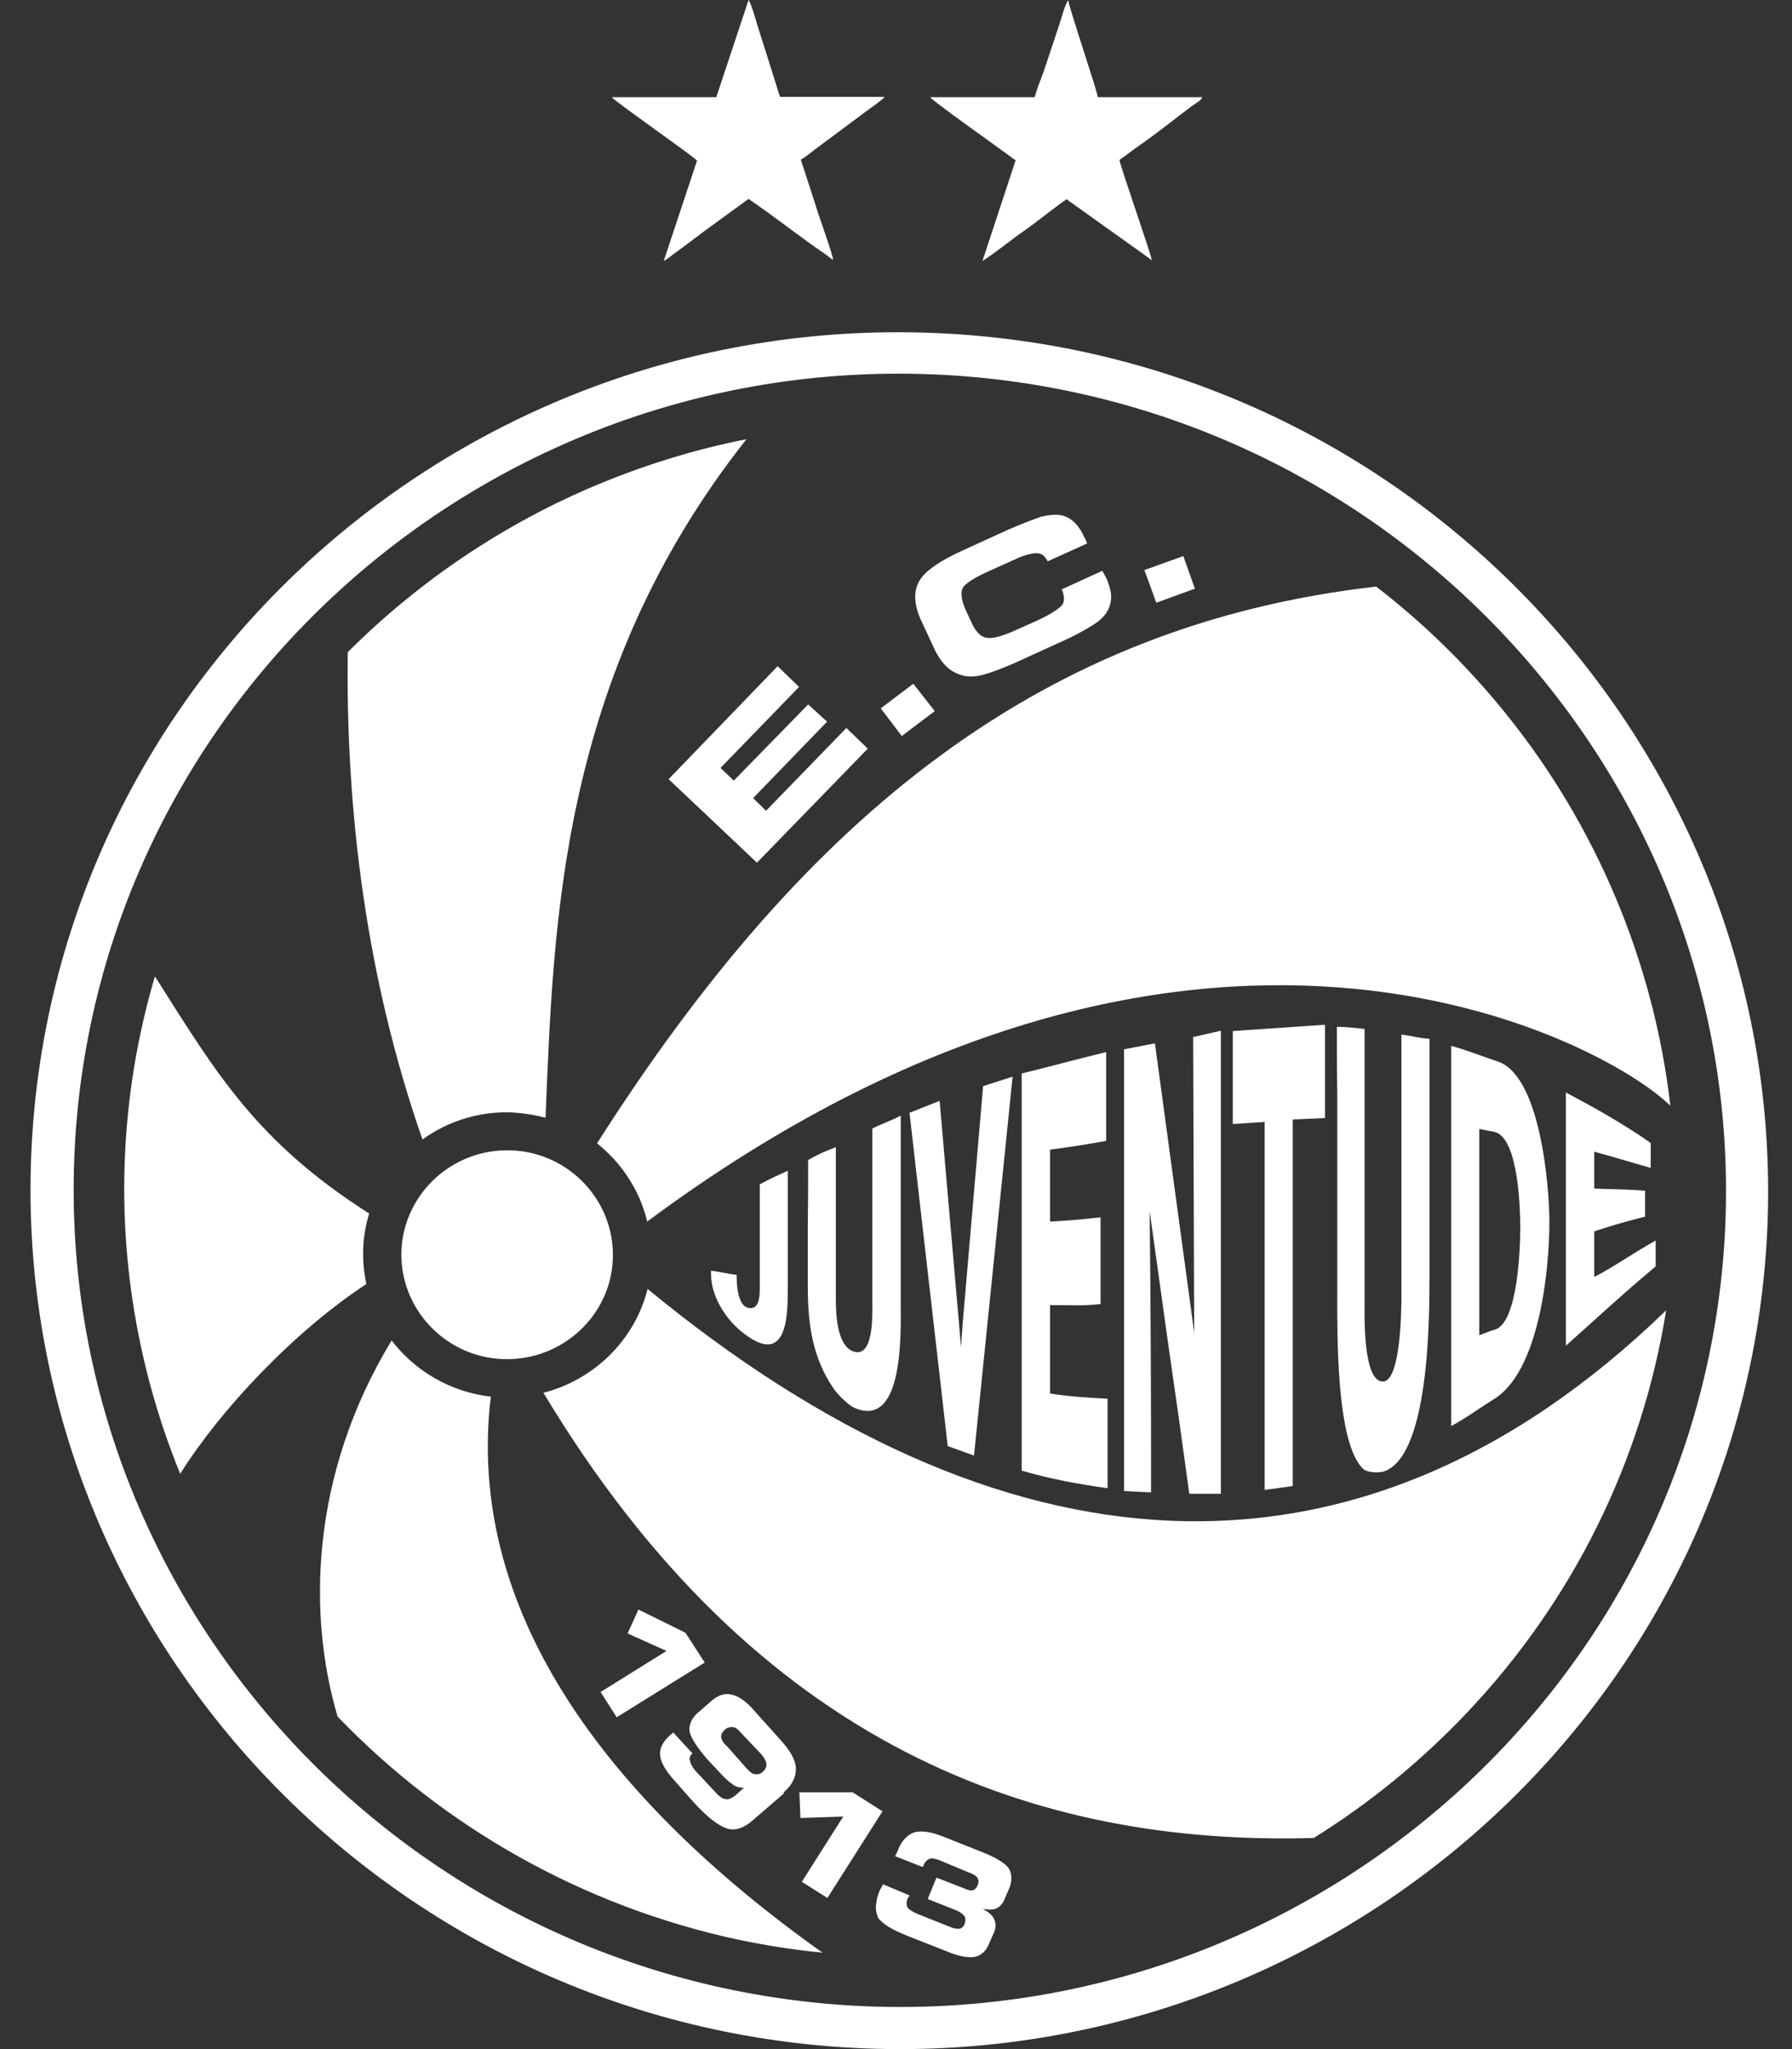<?xml version="1.0" encoding="UTF-8"?> <svg xmlns="http://www.w3.org/2000/svg" width="49" height="56" viewBox="0 0 49 56" fill="none"><rect x="0" y="0" width="49" height="56" fill="#333333" stroke="none"/><path fill-rule="evenodd" clip-rule="evenodd" d="M25.473 10.23C13.038 9.741 2.511 19.367 2.031 31.649C1.552 43.931 11.293 54.343 23.728 54.832C36.163 55.311 46.69 45.695 47.179 33.413C47.658 21.131 37.908 10.719 25.473 10.23ZM25.511 9.099C38.589 9.607 48.828 20.547 48.33 33.471C47.812 46.385 36.748 56.49 23.67 55.982C10.593 55.474 0.353 44.535 0.852 31.611C1.36 18.686 12.424 8.581 25.511 9.099ZM24.14 51.495L24.878 51.802C24.878 51.802 24.85 51.812 24.859 51.821C24.85 51.831 24.85 51.859 24.821 51.869C24.782 51.974 24.782 52.08 24.811 52.118C24.84 52.176 24.936 52.243 25.099 52.31L26.038 52.684C26.134 52.713 26.201 52.713 26.23 52.713C26.288 52.703 26.345 52.655 26.374 52.588C26.403 52.502 26.403 52.425 26.384 52.387C26.355 52.329 26.268 52.262 26.163 52.214L25.367 51.898L25.607 51.313L26.441 51.639C26.508 51.668 26.556 51.668 26.604 51.658C26.662 51.639 26.71 51.591 26.729 51.524C26.767 51.447 26.758 51.37 26.729 51.323C26.71 51.275 26.604 51.208 26.48 51.169L25.655 50.824C25.54 50.786 25.454 50.776 25.406 50.805C25.338 50.834 25.281 50.901 25.243 50.997L25.233 51.025L24.476 50.728L24.524 50.632C24.533 50.613 24.552 50.565 24.552 50.565C24.648 50.306 24.821 50.134 25.003 50.076C25.204 50.019 25.492 50.067 25.837 50.21L26.921 50.642C27.247 50.776 27.477 50.92 27.572 51.045C27.668 51.188 27.678 51.37 27.611 51.572L27.486 51.859C27.429 52.023 27.342 52.099 27.266 52.147C27.17 52.195 27.026 52.195 26.872 52.166C27.045 52.262 27.151 52.358 27.189 52.464C27.227 52.55 27.237 52.655 27.189 52.789L27.045 53.115C26.968 53.317 26.834 53.441 26.652 53.48C26.48 53.509 26.23 53.47 25.933 53.346L24.811 52.904C24.572 52.809 24.399 52.722 24.294 52.655C24.178 52.588 24.092 52.502 24.025 52.435C23.977 52.349 23.948 52.224 23.948 52.128C23.958 51.984 23.977 51.85 24.054 51.668C24.063 51.639 24.111 51.572 24.14 51.505V51.495ZM22.625 51.869L21.925 51.428L23.057 49.645L21.887 49.683L21.858 48.983H23.316L24.131 49.501L22.625 51.869ZM21.436 49.012L20.602 49.731C20.363 49.952 20.094 50.047 19.883 49.971C19.653 49.904 19.346 49.664 18.982 49.271L18.464 48.686C18.225 48.427 18.081 48.188 18.052 47.996C18.023 47.804 18.11 47.622 18.292 47.449C18.301 47.44 18.311 47.42 18.33 47.42C18.349 47.401 18.378 47.382 18.407 47.344L18.934 47.919C18.867 47.977 18.838 48.063 18.867 48.12C18.877 48.188 18.924 48.283 19.011 48.389L19.557 48.974C19.663 49.089 19.749 49.165 19.835 49.165C19.912 49.194 20.008 49.146 20.104 49.069L20.343 48.859C20.257 48.859 20.133 48.839 20.056 48.782C19.979 48.734 19.855 48.629 19.739 48.504L19.317 48.053C19.059 47.746 18.905 47.516 18.857 47.334C18.829 47.162 18.896 46.989 19.049 46.836L19.48 46.462C19.643 46.328 19.816 46.27 19.979 46.308C20.161 46.337 20.343 46.452 20.545 46.663L21.379 47.593C21.628 47.871 21.762 48.13 21.762 48.331C21.772 48.561 21.657 48.791 21.427 48.983L21.436 49.012ZM20.823 47.948C20.909 48.053 20.957 48.149 20.957 48.216C20.967 48.274 20.928 48.36 20.861 48.418C20.784 48.494 20.717 48.494 20.641 48.485C20.573 48.485 20.497 48.418 20.41 48.322L19.874 47.718C19.768 47.631 19.72 47.516 19.72 47.478C19.711 47.411 19.749 47.334 19.816 47.277C19.883 47.2 19.96 47.2 20.046 47.2C20.104 47.2 20.19 47.267 20.267 47.363L20.823 47.948ZM16.863 46.931L16.422 46.241L18.225 45.119L17.16 44.64L17.458 43.988L18.742 44.621L19.27 45.436L16.863 46.931ZM13.977 31.438C15.569 31.495 16.815 32.828 16.758 34.401C16.7 35.973 15.348 37.2 13.757 37.143C12.165 37.085 10.919 35.752 10.976 34.18C11.043 32.608 12.386 31.381 13.977 31.438ZM21.849 18.773L19.701 20.988L20.065 21.333L22.098 19.252L22.616 19.722L20.593 21.812L20.947 22.157L23.143 19.895L23.728 20.46L20.698 23.576L18.282 21.294L21.264 18.207L21.849 18.773ZM28.646 15.341L28.637 15.321C28.579 15.206 28.493 15.13 28.378 15.12C28.272 15.11 28.081 15.149 27.87 15.235L26.997 15.628C26.623 15.801 26.384 15.954 26.326 16.069C26.259 16.194 26.288 16.395 26.393 16.644L26.595 17.076C26.7 17.277 26.815 17.402 26.978 17.431C27.131 17.459 27.39 17.392 27.735 17.239L28.378 16.951C28.733 16.788 28.953 16.635 29.03 16.549C29.116 16.453 29.107 16.299 29.049 16.146L29.03 16.108L30.142 15.599L30.151 15.618C30.199 15.695 30.238 15.781 30.257 15.81C30.334 16.002 30.391 16.184 30.382 16.328C30.382 16.472 30.334 16.616 30.257 16.74C30.171 16.875 30.027 16.999 29.845 17.105C29.663 17.22 29.375 17.383 29.001 17.546L27.783 18.102C27.419 18.265 27.122 18.37 26.93 18.428C26.738 18.485 26.547 18.504 26.384 18.476C26.211 18.437 26.048 18.36 25.933 18.265C25.808 18.159 25.674 17.987 25.569 17.776L25.185 16.951C24.993 16.529 24.974 16.175 25.128 15.896C25.271 15.618 25.703 15.321 26.345 15.034L27.563 14.478C27.956 14.305 28.272 14.19 28.464 14.123C28.656 14.075 28.848 14.056 28.982 14.075C29.116 14.094 29.25 14.161 29.346 14.248C29.461 14.343 29.567 14.497 29.653 14.688C29.672 14.727 29.691 14.756 29.701 14.784C29.71 14.813 29.72 14.842 29.73 14.851L28.646 15.341ZM25.559 19.434L24.658 20.115L24.083 19.358L24.974 18.686L25.559 19.434ZM32.673 16.088L31.618 16.472L31.292 15.58L32.357 15.197L32.673 16.088ZM17.707 35.225C27.266 43.096 37.045 44.055 45.559 35.81C44.897 39.933 43.008 43.758 40.094 46.826C38.847 48.139 37.448 49.28 35.923 50.23C28.33 50.45 20.679 47.746 14.859 38.063C16.25 37.708 17.362 36.615 17.707 35.225ZM13.421 38.169C12.731 43.902 16.441 49.069 22.491 53.365C21.695 53.288 20.919 53.163 20.142 53C15.904 52.08 12.127 49.923 9.231 46.912C8.407 44.132 8.484 40.297 10.708 36.634C11.35 37.469 12.319 38.044 13.421 38.169ZM10.094 33.164C9.998 33.48 9.941 33.806 9.931 34.142C9.922 34.468 9.95 34.784 10.018 35.091C8.004 36.414 6.01 38.552 4.927 40.278C3.824 37.574 3.297 34.64 3.412 31.697C3.479 29.981 3.757 28.303 4.236 26.683C5.914 29.329 7.007 31.198 10.094 33.164ZM11.552 31.141C10.018 26.75 9.452 22.186 9.509 17.824C11.475 15.858 13.824 14.286 16.393 13.222C17.697 12.685 19.04 12.272 20.41 12.004C15.272 18.504 15.137 25.321 14.917 30.546C14.629 30.47 14.322 30.422 14.006 30.402C13.105 30.364 12.242 30.642 11.552 31.141ZM16.326 31.246C22.088 22.196 28.56 17.066 37.63 16.031C38.924 17.028 40.113 18.188 41.158 19.482C43.651 22.56 45.223 26.309 45.674 30.22C43.852 28.427 32.587 22.33 17.697 33.384C17.496 32.531 16.997 31.783 16.326 31.246ZM42.817 36.778V29.856C43.593 30.268 44.37 30.7 45.137 31.237V31.917C44.619 31.773 44.111 31.611 43.593 31.476V32.483C44.053 32.502 44.514 32.502 44.983 32.541V33.25C44.514 33.365 44.053 33.499 43.593 33.653V34.899C44.13 34.621 44.657 34.247 45.271 33.902V34.611C44.408 35.331 43.622 36.059 42.817 36.778ZM39.681 38.974V28.581C40.094 28.696 40.592 28.888 40.957 29.012C42.107 29.386 42.366 32.378 42.366 33.394C42.366 34.717 42.088 37.478 40.851 38.236C40.525 38.437 40.075 38.763 39.681 38.974ZM40.449 36.491V30.853L40.88 30.939C41.541 31.122 41.57 33.164 41.57 33.557C41.57 34.055 41.513 36.136 40.88 36.337C40.794 36.356 40.602 36.433 40.449 36.491ZM36.556 28.063C36.805 28.063 37.074 28.092 37.313 28.121V35.647C37.313 35.954 37.266 37.756 37.812 37.756C38.31 37.756 38.32 35.724 38.32 35.446V28.274C38.569 28.303 38.847 28.38 39.087 28.389V34.928C39.087 36.117 39.068 39.837 37.822 40.22C37.668 40.249 37.409 40.249 37.285 40.153C36.527 39.472 36.566 36.404 36.566 35.369V29.914C36.556 29.281 36.556 28.667 36.556 28.063ZM34.581 40.719V30.661L33.709 30.719V28.178L36.23 28.006V30.556L35.348 30.594V40.613L34.581 40.719ZM30.736 40.748V28.677L31.58 28.514L32.654 36.423L32.625 28.341L33.383 28.169V40.824H32.52L32.232 38.744L31.935 36.673L31.436 33.097C31.465 35.666 31.475 38.216 31.475 40.786L30.736 40.748ZM27.937 40.191V29.338C28.713 29.147 29.49 28.936 30.247 28.753V31.179C29.73 31.275 29.221 31.352 28.713 31.419V33.384C29.174 33.365 29.643 33.317 30.094 33.269V35.637C29.643 35.695 29.174 35.666 28.713 35.666V38.082C29.241 38.169 29.768 38.197 30.286 38.226V40.671C29.519 40.565 28.723 40.422 27.937 40.191ZM25.914 39.52L24.869 30.412L25.693 30.086L26.278 36.807L26.326 36.136L26.882 29.683L27.688 29.425L26.633 39.779L25.914 39.52ZM22.098 31.706C22.347 31.553 22.596 31.448 22.855 31.352V35.493C22.855 35.877 22.875 36.797 23.354 36.941C23.891 37.095 23.852 35.935 23.852 35.666V30.844C24.111 30.709 24.38 30.623 24.629 30.489V35.532C24.629 36.328 24.744 39.099 23.344 38.466C23.201 38.399 22.922 38.13 22.807 37.967C22.213 37.114 22.088 36.184 22.088 35.148V33.423C22.098 32.857 22.098 32.282 22.098 31.706ZM19.442 34.727C19.672 34.755 19.912 34.813 20.142 34.842C20.142 35.072 20.161 35.676 20.459 35.743C20.804 35.819 20.775 35.321 20.775 35.062V32.368C21.034 32.224 21.293 32.109 21.542 31.994V35.215C21.542 35.935 21.523 37.258 20.459 36.529C19.912 36.165 19.442 35.484 19.442 34.813V34.727Z" fill="white"></path><path fill-rule="evenodd" clip-rule="evenodd" d="M28.291 2.656H25.434C25.511 2.771 27.266 4.008 27.611 4.267C27.668 4.305 27.707 4.353 27.774 4.372L26.863 7.134C27.198 6.923 27.668 6.539 28.014 6.299C28.349 6.069 28.848 5.657 29.164 5.446L31.206 6.903C31.312 6.98 31.398 7.038 31.494 7.114C31.484 6.961 30.631 4.545 30.612 4.372C30.803 4.238 30.976 4.094 31.177 3.96C31.58 3.682 32.184 3.203 32.606 2.886C32.683 2.829 32.846 2.752 32.874 2.656H30.017C30.017 2.522 29.221 0.183 29.212 0.01C29.135 0.067 29.011 0.537 28.972 0.652L28.531 1.975C28.445 2.196 28.349 2.445 28.291 2.656Z" fill="white"></path><path fill-rule="evenodd" clip-rule="evenodd" d="M19.586 2.656H16.729C16.796 2.762 18.972 4.276 19.059 4.391L18.148 7.134C18.253 7.076 18.349 6.999 18.445 6.923C18.55 6.846 18.627 6.788 18.733 6.712C18.934 6.558 19.107 6.434 19.308 6.28L20.468 5.437C21.082 5.849 21.858 6.462 22.491 6.894C22.596 6.961 22.683 7.038 22.779 7.105C22.779 6.961 22.366 5.849 22.29 5.571L21.897 4.363C22.012 4.296 22.088 4.238 22.194 4.152L23.622 3.088C23.718 3.011 24.121 2.742 24.188 2.647H21.331C21.302 2.579 21.254 2.416 21.226 2.321L20.698 0.652C20.679 0.576 20.526 0.058 20.468 0L19.586 2.656Z" fill="white"></path></svg> 